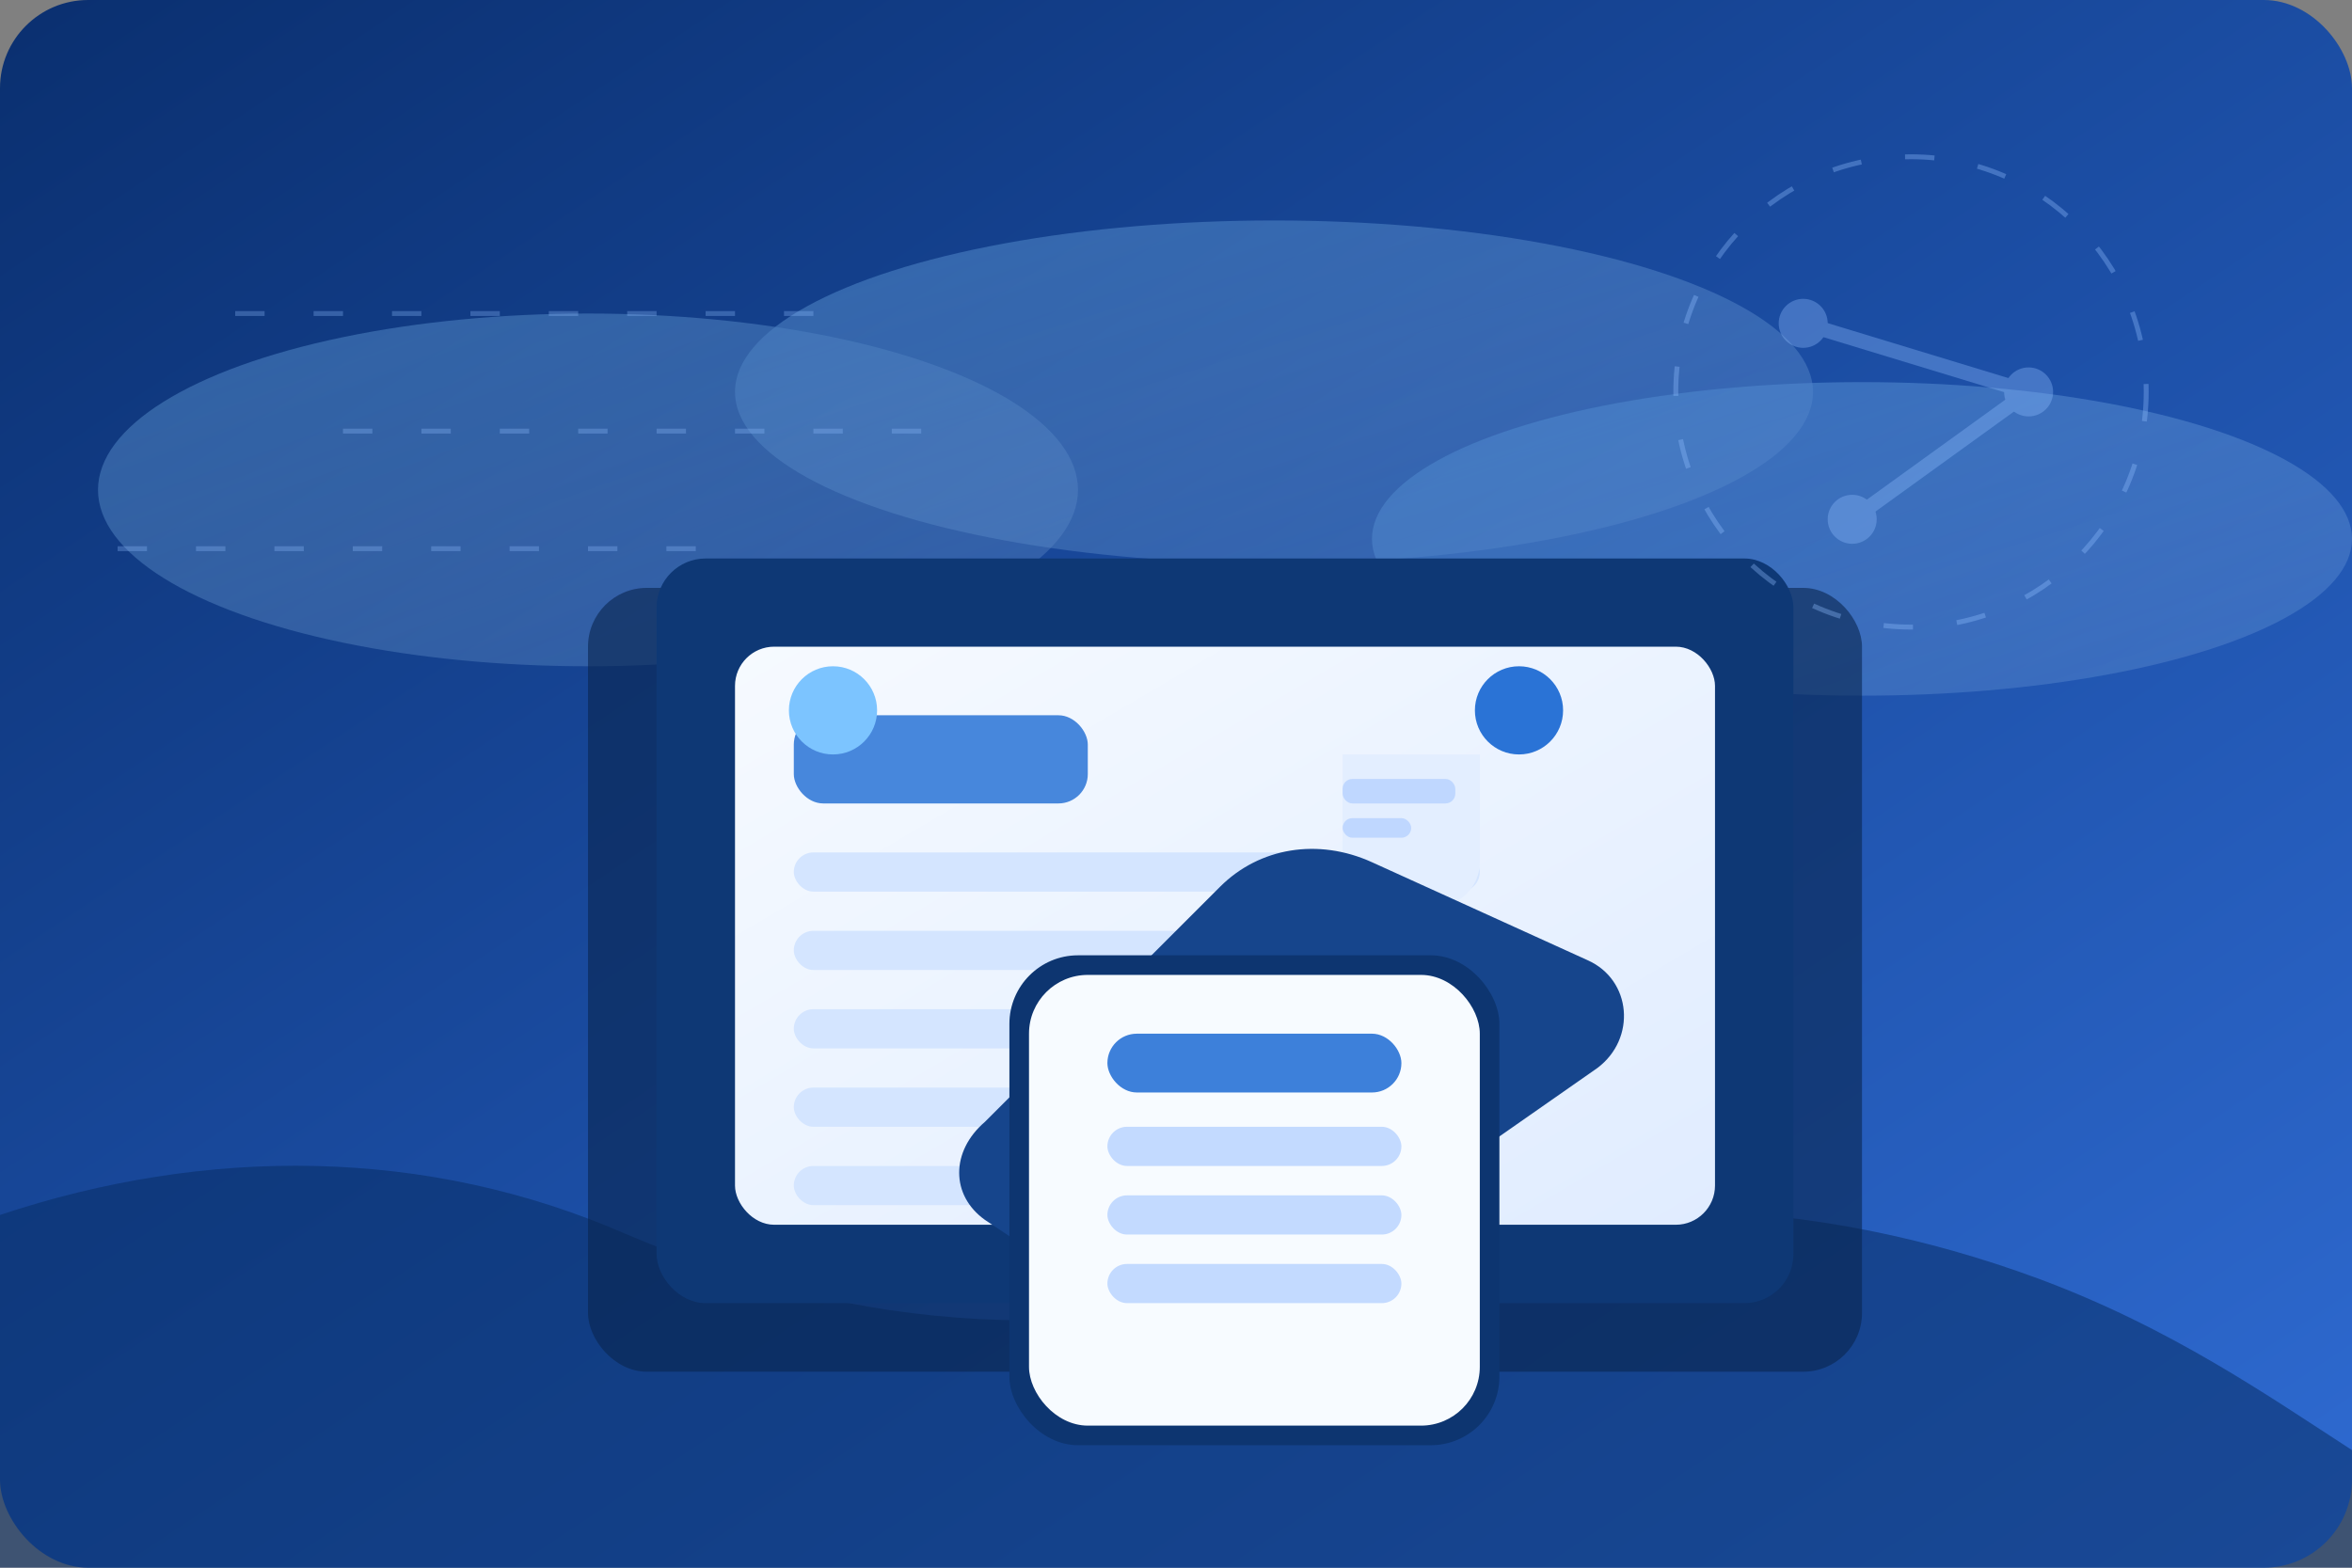 <svg width="960" height="640" viewBox="0 0 960 640" fill="none" xmlns="http://www.w3.org/2000/svg">
  <rect x="0" y="0" width="960" height="640" fill="#808080" stroke="none"/>
  <defs>
    <linearGradient id="solutionsBg" x1="0" y1="0" x2="1" y2="1">
      <stop offset="0" stop-color="#0A2F6F"/>
      <stop offset="0.5" stop-color="#1B4DA3"/>
      <stop offset="1" stop-color="#2F6BD2"/>
    </linearGradient>
    <linearGradient id="solutionsLight" x1="0" y1="0" x2="1" y2="1">
      <stop offset="0" stop-color="#7CC4FF" stop-opacity="0.7"/>
      <stop offset="1" stop-color="#C4E4FF" stop-opacity="0.3"/>
    </linearGradient>
    <linearGradient id="solutionsCard" x1="0" y1="0" x2="1" y2="1">
      <stop offset="0" stop-color="#F6FAFF"/>
      <stop offset="1" stop-color="#E0ECFF"/>
    </linearGradient>
  </defs>
  <rect width="960" height="640" rx="36" fill="url(#solutionsBg)"/>
  <g opacity="0.45">
    <ellipse cx="240" cy="200" rx="200" ry="72" fill="url(#solutionsLight)"/>
    <ellipse cx="520" cy="160" rx="220" ry="70" fill="url(#solutionsLight)"/>
    <ellipse cx="760" cy="220" rx="200" ry="64" fill="url(#solutionsLight)"/>
  </g>
  <path d="M0 496C84 468 174 468 256 504C350 544 448 552 548 516C642 484 740 488 832 522C886 542 926 570 960 592V640H0V496Z" fill="#082F67" opacity="0.55"/>
  <g transform="translate(180 200)">
    <rect x="60" y="40" width="520" height="320" rx="24" fill="#09264F" opacity="0.6"/>
    <rect x="88" y="28" width="464" height="304" rx="20" fill="#0E3875"/>
    <rect x="120" y="64" width="400" height="236" rx="16" fill="url(#solutionsCard)"/>
    <rect x="144" y="92" width="120" height="36" rx="12" fill="#2A73D6" opacity="0.85"/>
    <rect x="144" y="148" width="280" height="16" rx="8" fill="#D4E5FF"/>
    <rect x="144" y="180" width="280" height="16" rx="8" fill="#D4E5FF"/>
    <rect x="144" y="212" width="280" height="16" rx="8" fill="#D4E5FF"/>
    <rect x="144" y="244" width="280" height="16" rx="8" fill="#D4E5FF"/>
    <rect x="144" y="276" width="160" height="16" rx="8" fill="#D4E5FF"/>
    <path d="M368 108H424V152C424 162 416 170 406 170H368V108Z" fill="#E3EEFF"/>
    <rect x="368" y="118" width="46" height="10" rx="4" fill="#BFD7FF"/>
    <rect x="368" y="134" width="28" height="8" rx="4" fill="#BFD7FF"/>
    <path d="M222 258L318 162C334 146 358 142 380 152L468 192C486 200 488 224 472 236L326 338C312 348 296 348 282 338L222 298C208 288 208 270 222 258Z" fill="#16458C"/>
    <rect x="232" y="190" width="200" height="200" rx="28" fill="#0D3570"/>
    <rect x="240" y="198" width="184" height="184" rx="24" fill="#F7FBFF"/>
    <rect x="272" y="222" width="120" height="24" rx="12" fill="#2A73D6" opacity="0.9"/>
    <rect x="272" y="260" width="120" height="16" rx="8" fill="#C3DAFF"/>
    <rect x="272" y="288" width="120" height="16" rx="8" fill="#C3DAFF"/>
    <rect x="272" y="316" width="120" height="16" rx="8" fill="#C3DAFF"/>
    <circle cx="440" cy="90" r="18" fill="#2A73D6"/>
    <circle cx="160" cy="90" r="18" fill="#7CC4FF"/>
  </g>
  <g opacity="0.35">
    <circle cx="780" cy="160" r="96" stroke="#8FBEFF" stroke-width="2" stroke-dasharray="12 18"/>
    <path d="M736 132L828 160L756 212" stroke="#8FBEFF" stroke-width="6" stroke-linecap="round" stroke-linejoin="round"/>
    <circle cx="736" cy="132" r="10" fill="#8FBEFF"/>
    <circle cx="828" cy="160" r="10" fill="#8FBEFF"/>
    <circle cx="756" cy="212" r="10" fill="#8FBEFF"/>
  </g>
  <g opacity="0.3" stroke="#8FBEFF" stroke-width="2" stroke-dasharray="12 20">
    <path d="M96 128H352"/>
    <path d="M140 176H396"/>
    <path d="M48 224H304"/>
  </g>
</svg>
